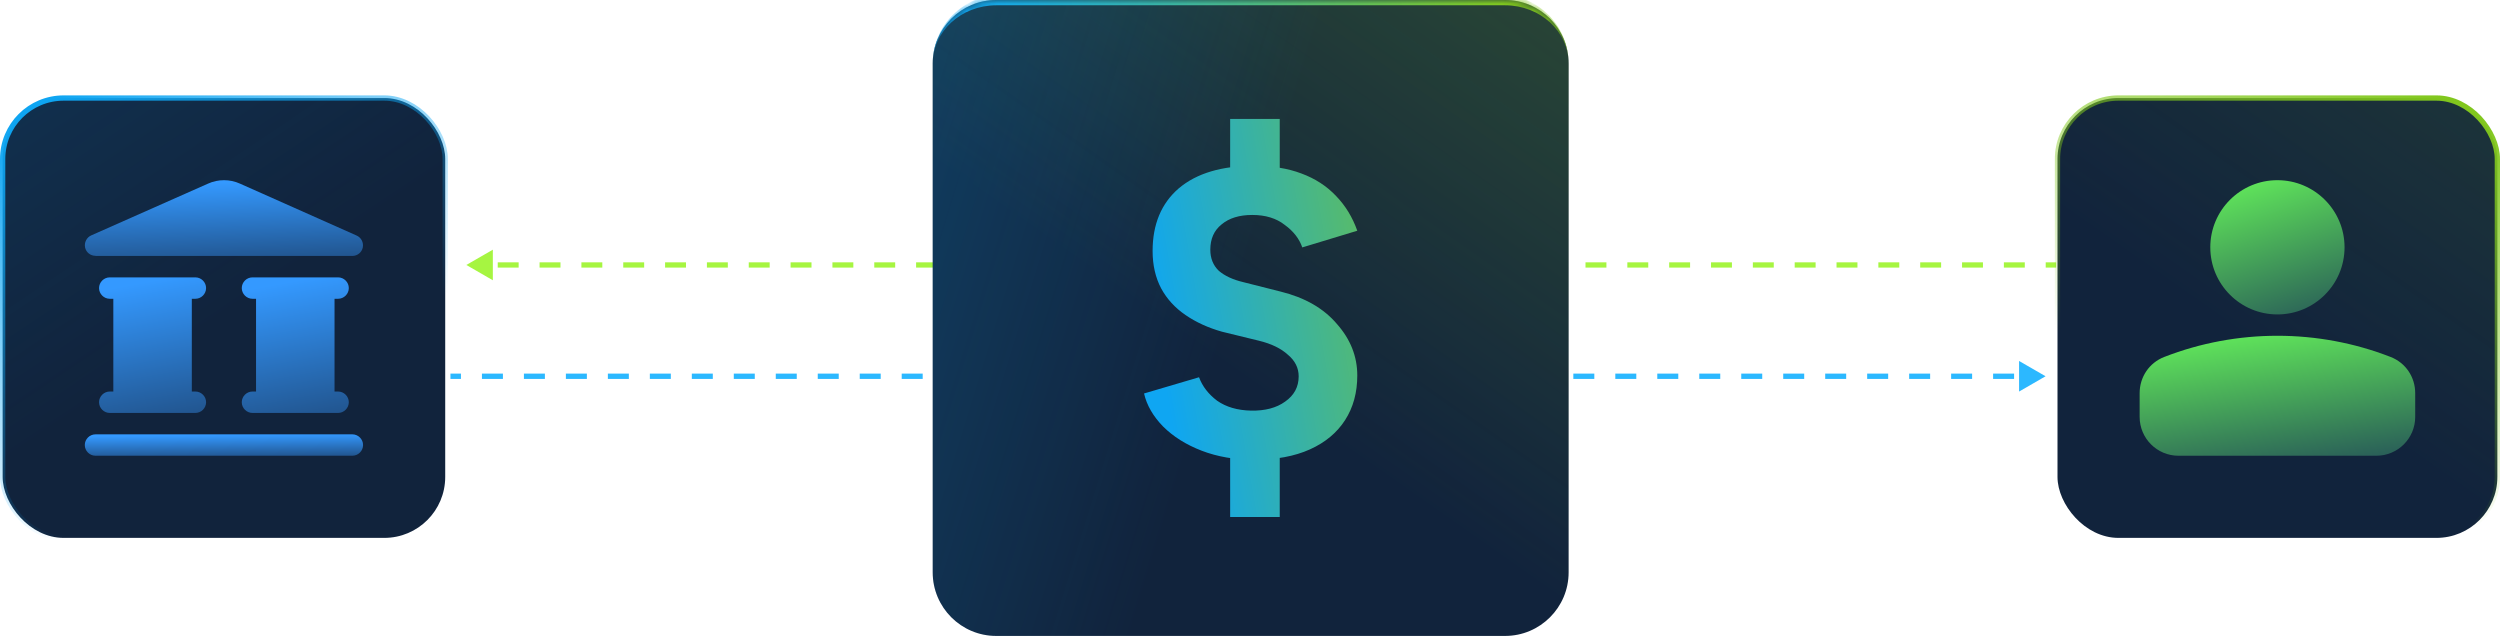 <svg width="327" height="84" viewBox="0 0 327 84" fill="none" xmlns="http://www.w3.org/2000/svg">
<g clip-path="url(#clip0_34126_473386)">
<g filter="url(#filter0_d_34126_473386)">
<path d="M267.561 49.215L264.095 47.214V51.216L267.561 49.215ZM58.919 49.561H60.292V48.868H58.919V49.561ZM63.037 49.561H65.782V48.868H63.037V49.561ZM68.528 49.561H71.273V48.868H68.528V49.561ZM74.018 49.561H76.763V48.868H74.018V49.561ZM79.509 49.561H82.254V48.868H79.509V49.561ZM84.999 49.561H87.745V48.868H84.999V49.561ZM90.49 49.561H93.235V48.868H90.49V49.561ZM95.98 49.561H98.726V48.868H95.98V49.561ZM101.471 49.561H104.216V48.868H101.471V49.561ZM106.962 49.561H109.707V48.868H106.962V49.561ZM112.452 49.561H115.197V48.868H112.452V49.561ZM117.943 49.561H120.688V48.868H117.943V49.561ZM123.433 49.561H126.179V48.868H123.433V49.561ZM128.924 49.561H131.669V48.868H128.924V49.561ZM134.414 49.561H137.16V48.868H134.414V49.561ZM139.905 49.561H142.65V48.868H139.905V49.561ZM145.396 49.561H148.141V48.868H145.396V49.561ZM150.886 49.561H153.632V48.868H150.886V49.561ZM156.377 49.561H159.122V48.868H156.377V49.561ZM161.867 49.561H164.613V48.868H161.867V49.561ZM167.358 49.561H170.103V48.868H167.358V49.561ZM172.849 49.561H175.594V48.868H172.849V49.561ZM178.339 49.561H181.084V48.868H178.339V49.561ZM183.83 49.561H186.575V48.868H183.83V49.561ZM189.32 49.561H192.066V48.868H189.32V49.561ZM194.811 49.561H197.556V48.868H194.811V49.561ZM200.302 49.561H203.047V48.868H200.302V49.561ZM205.792 49.561H208.537V48.868H205.792V49.561ZM211.283 49.561H214.028V48.868H211.283V49.561ZM216.773 49.561H219.519V48.868H216.773V49.561ZM222.264 49.561H225.009V48.868H222.264V49.561ZM227.755 49.561H230.5V48.868H227.755V49.561ZM233.245 49.561H235.99V48.868H233.245V49.561ZM238.736 49.561H241.481V48.868H238.736V49.561ZM244.226 49.561H246.972V48.868H244.226V49.561ZM249.717 49.561H252.462V48.868H249.717V49.561ZM255.208 49.561H257.953V48.868H255.208V49.561ZM260.698 49.561H263.443V48.868H260.698V49.561Z" fill="#2CB8FF"/>
</g>
<g filter="url(#filter1_d_34126_473386)">
<path d="M60.998 34.658L64.464 36.659L64.464 32.657L60.998 34.658ZM65.103 35.005L67.839 35.005L67.839 34.312L65.103 34.312L65.103 35.005ZM70.575 35.005L73.311 35.005L73.311 34.312L70.575 34.312L70.575 35.005ZM76.047 35.005L78.783 35.005L78.783 34.312L76.047 34.312L76.047 35.005ZM81.52 35.005L84.256 35.005L84.256 34.312L81.52 34.312L81.52 35.005ZM86.992 35.005L89.728 35.005L89.728 34.312L86.992 34.312L86.992 35.005ZM92.464 35.005L95.2 35.005L95.2 34.312L92.464 34.312L92.464 35.005ZM97.937 35.005L100.673 35.005L100.673 34.312L97.937 34.312L97.937 35.005ZM103.409 35.005L106.145 35.005L106.145 34.312L103.409 34.312L103.409 35.005ZM108.881 35.005L111.617 35.005L111.617 34.312L108.881 34.312L108.881 35.005ZM114.354 35.005L117.09 35.005L117.09 34.312L114.354 34.312L114.354 35.005ZM119.826 35.005L122.562 35.005L122.562 34.312L119.826 34.312L119.826 35.005ZM125.298 35.005L128.035 35.005L128.035 34.312L125.298 34.312L125.298 35.005ZM130.771 35.005L133.507 35.005L133.507 34.312L130.771 34.312L130.771 35.005ZM136.243 35.005L138.979 35.005L138.979 34.312L136.243 34.312L136.243 35.005ZM141.715 35.005L144.452 35.005L144.452 34.312L141.715 34.312L141.715 35.005ZM147.188 35.005L149.924 35.005L149.924 34.312L147.188 34.312L147.188 35.005ZM152.66 35.005L155.396 35.005L155.396 34.312L152.66 34.312L152.66 35.005ZM158.132 35.005L160.869 35.005L160.869 34.312L158.132 34.312L158.132 35.005ZM163.605 35.005L166.341 35.005L166.341 34.312L163.605 34.312L163.605 35.005ZM169.077 35.005L171.813 35.005L171.813 34.312L169.077 34.312L169.077 35.005ZM174.549 35.005L177.286 35.005L177.286 34.312L174.549 34.312L174.549 35.005ZM180.022 35.005L182.758 35.005L182.758 34.312L180.022 34.312L180.022 35.005ZM185.494 35.005L188.23 35.005L188.23 34.312L185.494 34.312L185.494 35.005ZM190.967 35.005L193.703 35.005L193.703 34.312L190.967 34.312L190.967 35.005ZM196.439 35.005L199.175 35.005L199.175 34.312L196.439 34.312L196.439 35.005ZM201.911 35.005L204.647 35.005L204.647 34.312L201.911 34.312L201.911 35.005ZM207.384 35.005L210.12 35.005L210.12 34.312L207.384 34.312L207.384 35.005ZM212.856 35.005L215.592 35.005L215.592 34.312L212.856 34.312L212.856 35.005ZM218.328 35.005L221.064 35.005L221.064 34.312L218.328 34.312L218.328 35.005ZM223.801 35.005L226.537 35.005L226.537 34.312L223.801 34.312L223.801 35.005ZM229.273 35.005L232.009 35.005L232.009 34.312L229.273 34.312L229.273 35.005ZM234.745 35.005L237.482 35.005L237.482 34.312L234.745 34.312L234.745 35.005ZM240.218 35.005L242.954 35.005L242.954 34.312L240.218 34.312L240.218 35.005ZM245.69 35.005L248.426 35.005L248.426 34.312L245.69 34.312L245.69 35.005ZM251.162 35.005L253.899 35.005L253.899 34.312L251.162 34.312L251.162 35.005ZM256.635 35.005L259.371 35.005L259.371 34.312L256.635 34.312L256.635 35.005ZM262.107 35.005L264.843 35.005L264.843 34.312L262.107 34.312L262.107 35.005ZM267.579 35.005L268.947 35.005L268.947 34.312L267.579 34.312L267.579 35.005Z" fill="#A6F541"/>
</g>
<mask id="path-3-inside-1_34126_473386" fill="white">
<path d="M121.997 8.318C121.997 3.724 125.721 0 130.315 0H196.859C201.452 0 205.176 3.724 205.176 8.318V74.862C205.176 79.456 201.452 83.18 196.859 83.18H130.315C125.721 83.18 121.997 79.456 121.997 74.862V8.318Z"/>
</mask>
<path d="M121.997 8.318C121.997 3.724 125.721 0 130.315 0H196.859C201.452 0 205.176 3.724 205.176 8.318V74.862C205.176 79.456 201.452 83.18 196.859 83.18H130.315C125.721 83.18 121.997 79.456 121.997 74.862V8.318Z" fill="#11233C"/>
<path d="M121.997 8.318C121.997 3.724 125.721 0 130.315 0H196.859C201.452 0 205.176 3.724 205.176 8.318V74.862C205.176 79.456 201.452 83.18 196.859 83.18H130.315C125.721 83.18 121.997 79.456 121.997 74.862V8.318Z" fill="url(#paint0_linear_34126_473386)" fill-opacity="0.2"/>
<path d="M121.997 8.318C121.997 3.724 125.721 0 130.315 0H196.859C201.452 0 205.176 3.724 205.176 8.318V74.862C205.176 79.456 201.452 83.18 196.859 83.18H130.315C125.721 83.18 121.997 79.456 121.997 74.862V8.318Z" fill="url(#paint1_linear_34126_473386)" fill-opacity="0.2"/>
<path d="M121.997 8.318C121.997 3.341 126.031 -0.693 131.008 -0.693H196.165C201.142 -0.693 205.176 3.341 205.176 8.318C205.176 4.107 201.452 0.693 196.859 0.693H130.315C125.721 0.693 121.997 4.107 121.997 8.318ZM205.176 83.18H121.997H205.176ZM121.997 83.18V0V83.18ZM205.176 0V83.18V0Z" fill="url(#paint2_linear_34126_473386)" mask="url(#path-3-inside-1_34126_473386)"/>
<path d="M164.029 60.135C161.513 60.135 159.233 59.742 157.189 58.956C155.144 58.17 153.454 57.108 152.117 55.772C150.82 54.435 149.995 53 149.641 51.467L156.835 49.344C157.267 50.523 158.054 51.546 159.194 52.41C160.373 53.236 161.847 53.669 163.616 53.708C165.464 53.747 166.958 53.354 168.098 52.528C169.277 51.703 169.867 50.602 169.867 49.226C169.867 48.126 169.395 47.182 168.452 46.396C167.547 45.57 166.289 44.961 164.678 44.568L159.842 43.388C158.034 42.877 156.442 42.15 155.066 41.206C153.69 40.263 152.628 39.103 151.882 37.727C151.135 36.312 150.761 34.681 150.761 32.833C150.761 29.334 151.901 26.602 154.181 24.637C156.501 22.671 159.783 21.688 164.029 21.688C166.388 21.688 168.452 22.022 170.221 22.691C172.029 23.359 173.542 24.342 174.761 25.639C175.98 26.897 176.904 28.41 177.533 30.18L170.339 32.361C169.945 31.221 169.179 30.238 168.039 29.413C166.938 28.548 165.523 28.116 163.793 28.116C162.103 28.116 160.766 28.528 159.783 29.354C158.8 30.14 158.309 31.241 158.309 32.656C158.309 33.796 158.683 34.72 159.429 35.428C160.216 36.096 161.277 36.587 162.614 36.902L167.508 38.14C170.692 38.926 173.149 40.342 174.879 42.386C176.648 44.391 177.533 46.632 177.533 49.108C177.533 51.349 177.002 53.295 175.94 54.946C174.879 56.597 173.346 57.875 171.341 58.779C169.336 59.683 166.899 60.135 164.029 60.135ZM160.904 67.624V57.364H167.39V67.624H160.904ZM160.904 25.816V15.555H167.39V25.816H160.904Z" fill="url(#paint3_linear_34126_473386)"/>
<rect x="269.121" y="12.823" width="57.533" height="57.533" rx="7.971" fill="#11233C"/>
<rect x="269.121" y="12.823" width="57.533" height="57.533" rx="7.971" fill="url(#paint4_linear_34126_473386)" fill-opacity="0.1"/>
<rect x="269.121" y="12.823" width="57.533" height="57.533" rx="7.971" stroke="url(#paint5_linear_34126_473386)" stroke-width="0.693"/>
<g clip-path="url(#clip1_34126_473386)">
<path d="M297.887 41.128C302.736 41.128 306.667 37.197 306.667 32.348C306.667 27.498 302.736 23.568 297.887 23.568C293.038 23.568 289.107 27.498 289.107 32.348C289.107 37.197 293.038 41.128 297.887 41.128Z" fill="url(#paint6_linear_34126_473386)"/>
<path d="M312.693 46.691C303.21 42.995 292.563 42.995 283.081 46.691C281.121 47.449 279.865 49.316 279.865 51.423V54.529C279.865 57.339 282.138 59.612 284.948 59.612H310.826C313.635 59.612 315.909 57.339 315.909 54.529V51.423C315.909 49.316 314.652 47.449 312.693 46.691Z" fill="url(#paint7_linear_34126_473386)"/>
</g>
<rect x="0.347" y="12.823" width="57.887" height="57.533" rx="7.971" fill="#11233C"/>
<rect x="0.347" y="12.823" width="57.887" height="57.533" rx="7.971" fill="url(#paint8_linear_34126_473386)" fill-opacity="0.1"/>
<rect x="0.347" y="12.823" width="57.887" height="57.533" rx="7.971" stroke="url(#paint9_linear_34126_473386)" stroke-width="0.693"/>
<path d="M12.49 33.479H46.088C46.742 33.479 47.32 33.013 47.451 32.378C47.582 31.725 47.246 31.071 46.648 30.81L31.38 24.015C30.054 23.418 28.542 23.418 27.217 24.015L11.93 30.791C11.332 31.053 10.996 31.725 11.127 32.359C11.258 33.013 11.836 33.461 12.49 33.461V33.479Z" fill="url(#paint10_linear_34126_473386)"/>
<path d="M25.556 39.08C26.321 39.08 26.956 38.445 26.956 37.68C26.956 36.914 26.321 36.28 25.556 36.28H14.356C13.591 36.28 12.956 36.914 12.956 37.68C12.956 38.445 13.591 39.08 14.356 39.08H14.823V51.212H14.356C13.591 51.212 12.956 51.847 12.956 52.612C12.956 53.378 13.591 54.012 14.356 54.012H25.556C26.321 54.012 26.956 53.378 26.956 52.612C26.956 51.847 26.321 51.212 25.556 51.212H25.089V39.08H25.556Z" fill="url(#paint11_linear_34126_473386)"/>
<path d="M44.224 39.08C44.989 39.08 45.624 38.445 45.624 37.68C45.624 36.914 44.989 36.28 44.224 36.28H33.024C32.259 36.28 31.624 36.914 31.624 37.68C31.624 38.445 32.259 39.08 33.024 39.08H33.491V51.212H33.024C32.259 51.212 31.624 51.847 31.624 52.612C31.624 53.378 32.259 54.012 33.024 54.012H44.224C44.989 54.012 45.624 53.378 45.624 52.612C45.624 51.847 44.989 51.212 44.224 51.212H43.757V39.08H44.224Z" fill="url(#paint12_linear_34126_473386)"/>
<path d="M46.089 56.812H12.491C11.725 56.812 11.091 57.447 11.091 58.212C11.091 58.977 11.725 59.612 12.491 59.612H46.089C46.855 59.612 47.489 58.977 47.489 58.212C47.489 57.447 46.855 56.812 46.089 56.812Z" fill="url(#paint13_linear_34126_473386)"/>
</g>
<defs>
<filter id="filter0_d_34126_473386" x="56.84" y="45.134" width="212.801" height="8.161" filterUnits="userSpaceOnUse" color-interpolation-filters="sRGB">
<feFlood flood-opacity="0" result="BackgroundImageFix"/>
<feColorMatrix in="SourceAlpha" type="matrix" values="0 0 0 0 0 0 0 0 0 0 0 0 0 0 0 0 0 0 127 0" result="hardAlpha"/>
<feOffset/>
<feGaussianBlur stdDeviation="1.04"/>
<feComposite in2="hardAlpha" operator="out"/>
<feColorMatrix type="matrix" values="0 0 0 0 0.173 0 0 0 0 0.718 0 0 0 0 0.992 0 0 0 1 0"/>
<feBlend mode="normal" in2="BackgroundImageFix" result="effect1_dropShadow_34126_473386"/>
<feBlend mode="normal" in="SourceGraphic" in2="effect1_dropShadow_34126_473386" result="shape"/>
</filter>
<filter id="filter1_d_34126_473386" x="58.919" y="30.578" width="212.108" height="8.161" filterUnits="userSpaceOnUse" color-interpolation-filters="sRGB">
<feFlood flood-opacity="0" result="BackgroundImageFix"/>
<feColorMatrix in="SourceAlpha" type="matrix" values="0 0 0 0 0 0 0 0 0 0 0 0 0 0 0 0 0 0 127 0" result="hardAlpha"/>
<feOffset/>
<feGaussianBlur stdDeviation="1.04"/>
<feComposite in2="hardAlpha" operator="out"/>
<feColorMatrix type="matrix" values="0 0 0 0 0.651 0 0 0 0 0.961 0 0 0 0 0.255 0 0 0 1 0"/>
<feBlend mode="normal" in2="BackgroundImageFix" result="effect1_dropShadow_34126_473386"/>
<feBlend mode="normal" in="SourceGraphic" in2="effect1_dropShadow_34126_473386" result="shape"/>
</filter>
<linearGradient id="paint0_linear_34126_473386" x1="163.912" y1="50.688" x2="199.49" y2="-1.91574e-05" gradientUnits="userSpaceOnUse">
<stop stop-color="#81C71D" stop-opacity="0"/>
<stop offset="1" stop-color="#81C71D"/>
</linearGradient>
<linearGradient id="paint1_linear_34126_473386" x1="121.997" y1="0" x2="169.165" y2="14.511" gradientUnits="userSpaceOnUse">
<stop stop-color="#0FA6F2"/>
<stop offset="1" stop-color="#0FA6F2" stop-opacity="0"/>
</linearGradient>
<linearGradient id="paint2_linear_34126_473386" x1="205.176" y1="41.971" x2="136.415" y2="54.876" gradientUnits="userSpaceOnUse">
<stop stop-color="#81C71D"/>
<stop offset="1" stop-color="#0FA6F2"/>
</linearGradient>
<linearGradient id="paint3_linear_34126_473386" x1="203.704" y1="81.1" x2="159.186" y2="88.977" gradientUnits="userSpaceOnUse">
<stop stop-color="#81C71D"/>
<stop offset="1" stop-color="#0FA6F2"/>
</linearGradient>
<linearGradient id="paint4_linear_34126_473386" x1="298.115" y1="47.958" x2="323.02" y2="12.477" gradientUnits="userSpaceOnUse">
<stop stop-color="#81C71D" stop-opacity="0"/>
<stop offset="1" stop-color="#81C71D"/>
</linearGradient>
<linearGradient id="paint5_linear_34126_473386" x1="319.267" y1="12.477" x2="298.115" y2="57.17" gradientUnits="userSpaceOnUse">
<stop stop-color="#81C71D"/>
<stop offset="1" stop-color="#81C71D" stop-opacity="0"/>
</linearGradient>
<linearGradient id="paint6_linear_34126_473386" x1="289.993" y1="25.763" x2="299.955" y2="55.818" gradientUnits="userSpaceOnUse">
<stop stop-color="#5EE15A"/>
<stop offset="0.81" stop-color="#183357"/>
</linearGradient>
<linearGradient id="paint7_linear_34126_473386" x1="281.684" y1="45.88" x2="285.898" y2="75.083" gradientUnits="userSpaceOnUse">
<stop stop-color="#5EE15A"/>
<stop offset="0.81" stop-color="#183357"/>
</linearGradient>
<linearGradient id="paint8_linear_34126_473386" x1="22.655" y1="45.912" x2="0.189" y2="12.351" gradientUnits="userSpaceOnUse">
<stop stop-color="#0FA6F2" stop-opacity="0"/>
<stop offset="1" stop-color="#0FA6F2"/>
</linearGradient>
<linearGradient id="paint9_linear_34126_473386" x1="2.746" y1="15.206" x2="29.29" y2="56.976" gradientUnits="userSpaceOnUse">
<stop stop-color="#0EA5F2"/>
<stop offset="1" stop-color="#0EA5F2" stop-opacity="0"/>
</linearGradient>
<linearGradient id="paint10_linear_34126_473386" x1="26.341" y1="23.949" x2="26.949" y2="39.388" gradientUnits="userSpaceOnUse">
<stop stop-color="#3499FF"/>
<stop offset="1" stop-color="#183357"/>
</linearGradient>
<linearGradient id="paint11_linear_34126_473386" x1="18.822" y1="36.962" x2="23.721" y2="63.731" gradientUnits="userSpaceOnUse">
<stop stop-color="#3499FF"/>
<stop offset="1" stop-color="#183357"/>
</linearGradient>
<linearGradient id="paint12_linear_34126_473386" x1="37.489" y1="36.962" x2="42.389" y2="63.731" gradientUnits="userSpaceOnUse">
<stop stop-color="#3499FF"/>
<stop offset="1" stop-color="#183357"/>
</linearGradient>
<linearGradient id="paint13_linear_34126_473386" x1="26.34" y1="56.92" x2="26.389" y2="61.288" gradientUnits="userSpaceOnUse">
<stop stop-color="#3499FF"/>
<stop offset="1" stop-color="#183357"/>
</linearGradient>
<clipPath id="clip0_34126_473386">
<rect width="327" height="84" fill="white"/>
</clipPath>
<clipPath id="clip1_34126_473386">
<rect width="36.044" height="36.044" fill="white" transform="translate(279.865 23.568)"/>
</clipPath>
</defs>
</svg>
